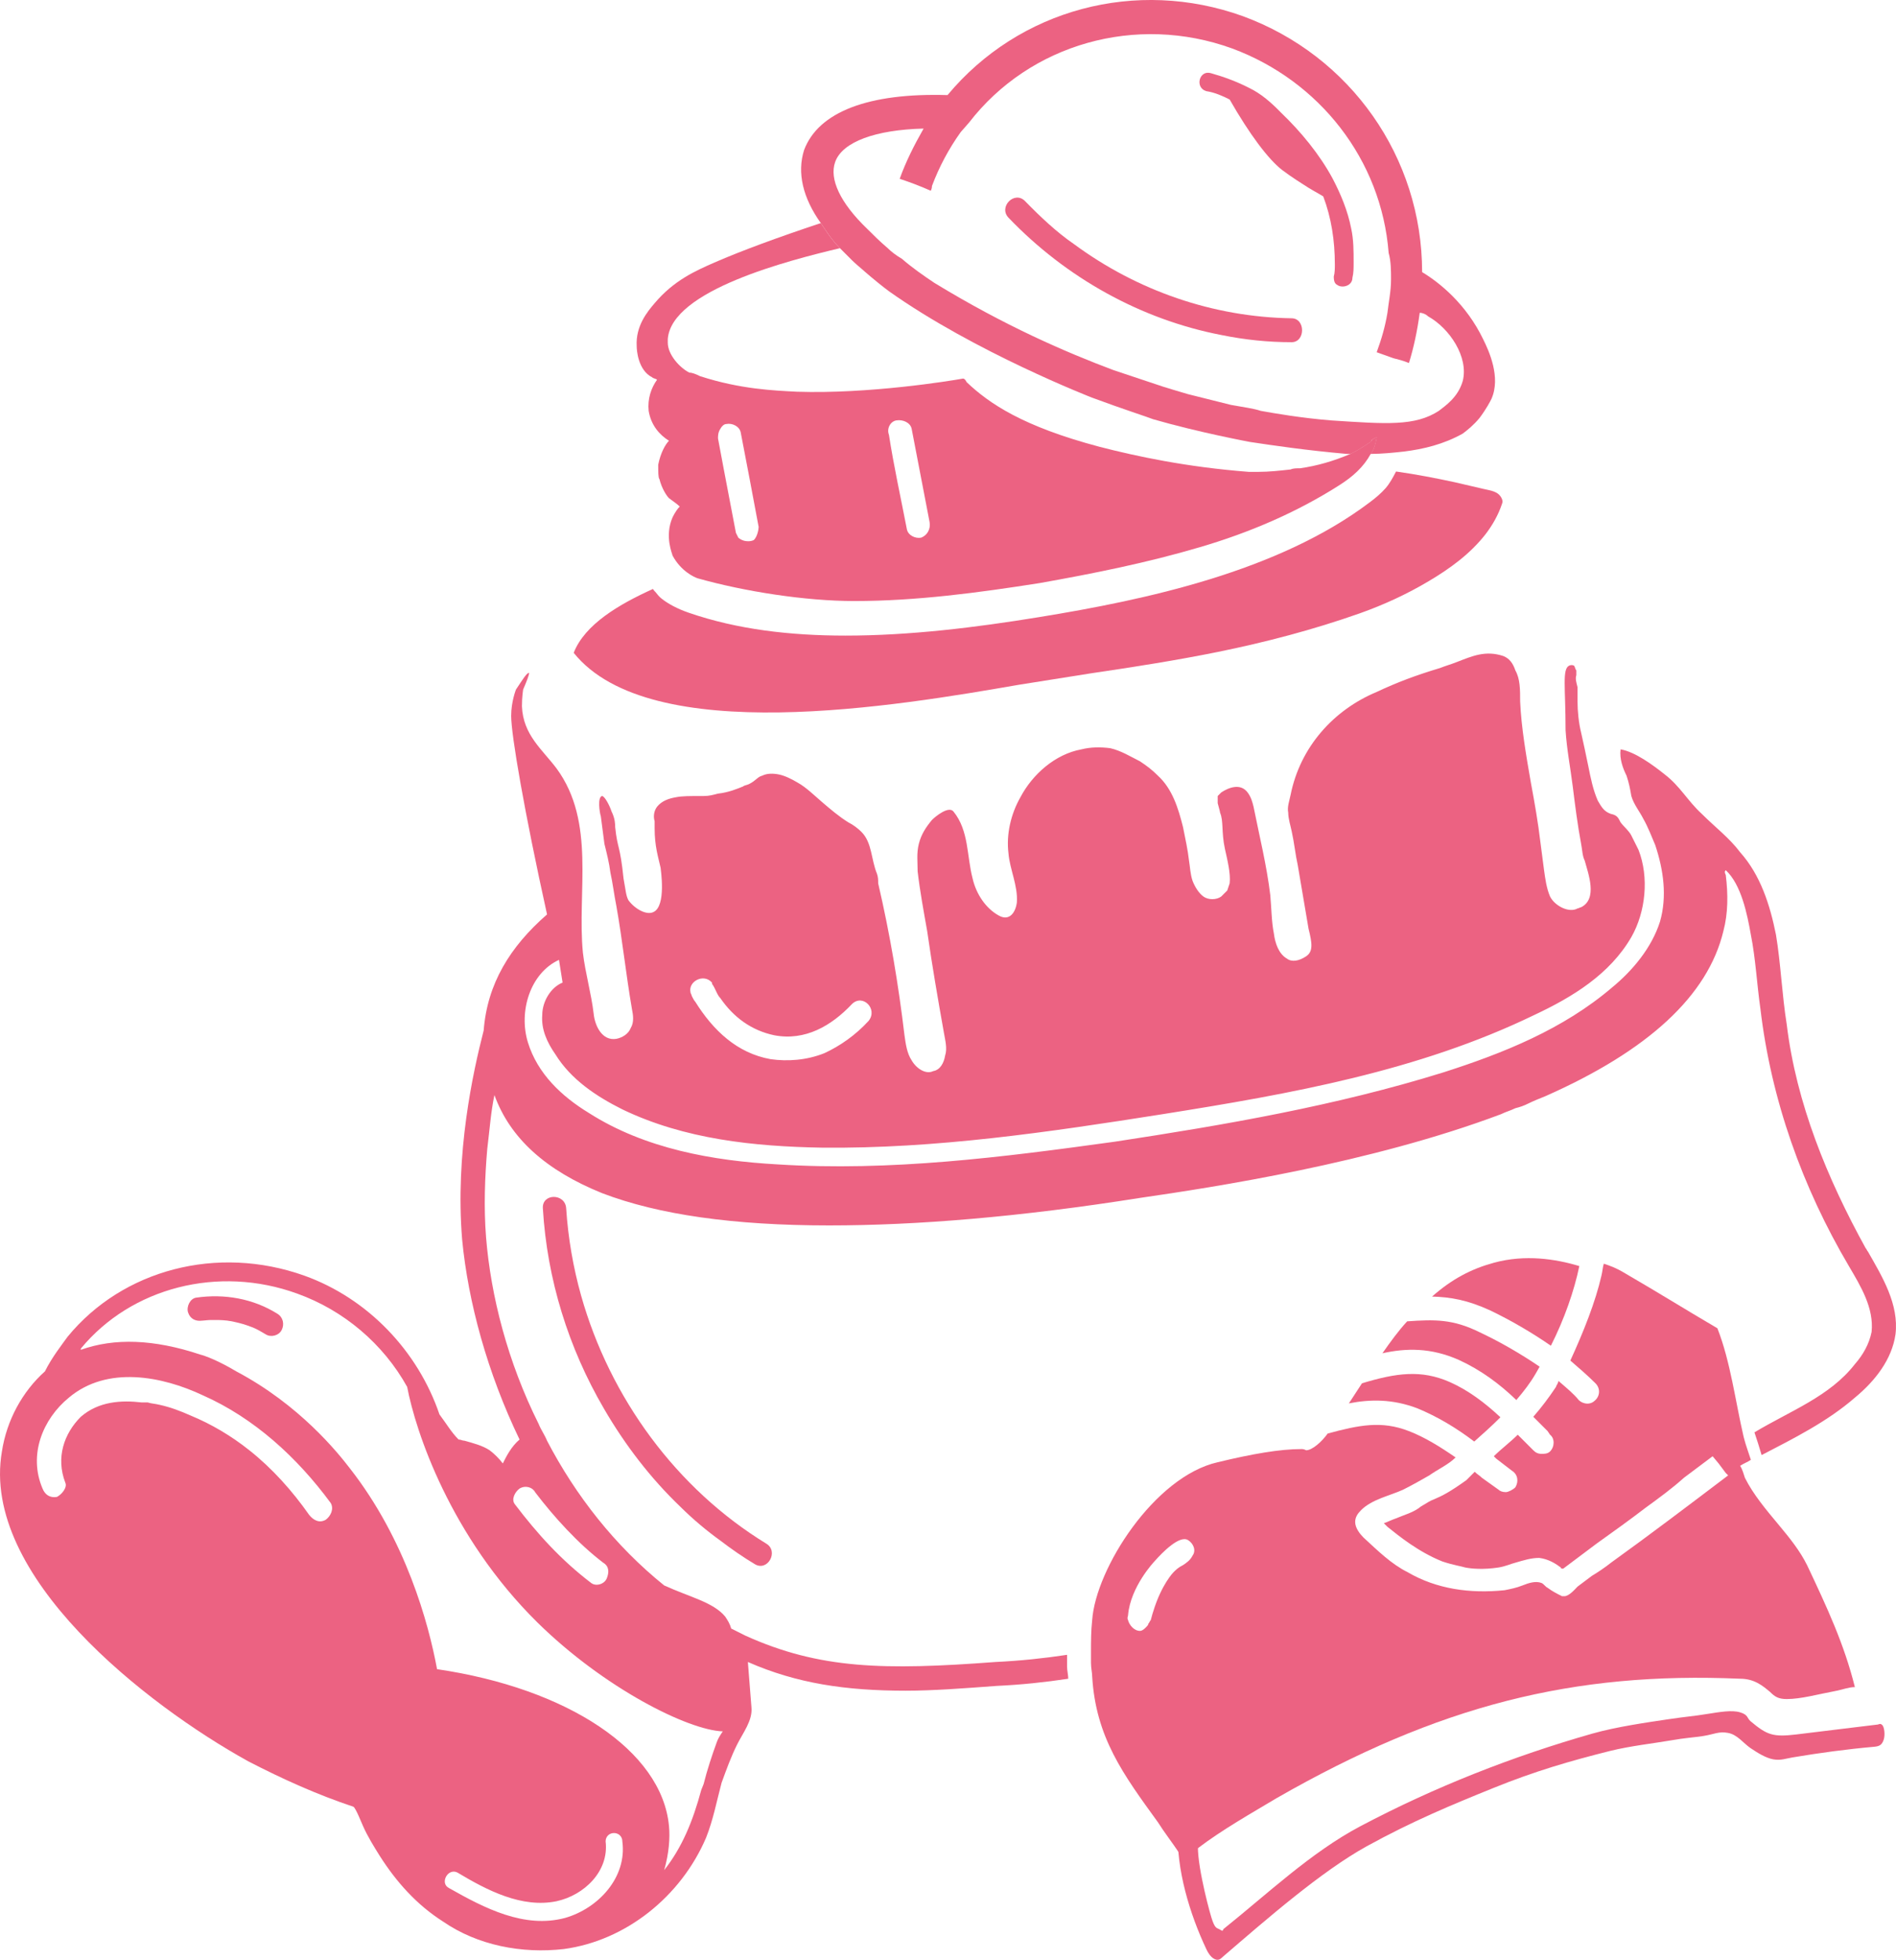 <?xml version="1.0" encoding="UTF-8"?>
<svg data-id="Layer_2" data-name="Layer 2" xmlns="http://www.w3.org/2000/svg" width="158.6" height="163.85" viewBox="0 0 158.6 163.85">
  <defs>
    <style>
      .cls-1 {
        fill: #ec6282;
      }
    </style>
  </defs>
  <g id="Layer_1-2" data-name="Layer 1">
    <g>
      <path class="cls-1" d="m85.23,57.25l6.05-.96c3.53-.52,7.06-1.07,10.57-1.78,4.04-.82,8-1.86,11.89-3.23,2-.71,3.94-1.6,5.77-2.69,1.77-1.05,3.46-2.27,4.75-3.92.59-.77,1.07-1.61,1.38-2.54.02-.06.04-.12.05-.19,0-.08-.03-.16-.06-.24-.28-.64-.94-.68-1.52-.82-.8-.19-1.61-.38-2.41-.56-1.62-.35-3.23-.66-4.92-.9-.26.49-.51.97-.87,1.39-.39.44-.84.82-1.31,1.17-7.69,5.82-18.8,8.17-27.65,9.61-5.39.88-10.88,1.55-16.23,1.55-4.6,0-9.04-.51-13.1-1.91-.94-.32-1.76-.76-2.3-1.2-.16-.12-.35-.35-.47-.51-.08-.08-.16-.16-.23-.28-2.81,1.27-5.7,2.95-6.63,5.34,6.39,7.97,27.14,4.42,37.24,2.67"/>
      <path class="cls-1" d="m114.96,36.65l-.3.3c-.1.1-.2.1-.3.2-.5.3-.9.6-1.4.8-1.4.6-2.8,1-4.2,1.2-.3,0-.6,0-.8.1-.9.1-1.8.2-2.7.2h-.8c-5.2-.4-9.4-1.3-12.5-2.1-6.4-1.7-9.2-3.6-11.1-5.4-.1-.2-.2-.3-.3-.3-1.1.2-7.9,1.3-13.9,1.1-1.9-.1-4.7-.2-8.1-1.3-.4-.2-.7-.3-.9-.3-.8-.4-1.8-1.5-1.8-2.5v-.3c.3-4.1,10.2-6.6,14.4-7.6-.7-.7-1.2-1.5-1.6-2.1-3.6,1.2-6.6,2.3-8.9,3.3-1.6.7-3.4,1.5-5,3.4-.6.7-1.6,1.9-1.5,3.6,0,.3.1,2,1.3,2.6.1.1.3.1.4.2-.5.7-.8,1.6-.7,2.6.2,1.2.9,2,1.7,2.5-.3.3-.7,1-.9,2,0,.6,0,1.1.1,1.2.2.8.6,1.4.8,1.6.4.3.7.5.9.7-.2.2-.4.5-.6.9-.7,1.6,0,3.1,0,3.2.7,1.3,1.8,1.8,2.1,1.9,3.9,1.1,9,1.9,13.1,1.9,5.2,0,10.4-.7,15.5-1.5,4.5-.8,9-1.7,13.4-3,4.1-1.2,8.1-2.9,11.7-5.2,1.1-.7,2-1.5,2.6-2.6.3-.4.4-.9.5-1.4-.1,0-.1.1-.2.1m-51.9,8.5c-.2.1-.4.1-.5.1-.5,0-.8-.3-.8-.3l-.2-.4c-.8-4.2-1.4-7.3-1.5-7.9,0-.2,0-.5.2-.8.1-.2.3-.4.5-.4.5-.1,1.1.2,1.2.7.5,2.6,1,5.2,1.5,7.9,0,.2-.1.8-.4,1.1m14-.2c-.5.1-1.1-.2-1.2-.7-.5-2.6-1.1-5.3-1.5-7.9-.2-.5.1-1.1.6-1.2.6-.1,1.2.2,1.3.7l1.5,7.8c.1.6-.2,1.1-.7,1.3"/>
      <path class="cls-1" d="m156.26,104.65c-.1-.1-.1-.2-.2-.3-3.2-5.8-5.8-12.1-6.6-18.7-.4-2.5-.5-5.1-.9-7.5-.5-2.5-1.3-5-3-6.9-.9-1.2-2.1-2.1-3.2-3.2-1.2-1.1-1.8-2.3-3.1-3.3-1-.8-2.5-1.9-3.7-2.1-.1.8.2,1.6.5,2.2.2.6.3,1.1.4,1.7.2.7.7,1.3,1,1.9.4.7.7,1.5,1,2.2.7,2.1,1,4.3.4,6.4-.7,2.2-2.3,4.1-4,5.5-4.1,3.5-9.1,5.5-14.1,7.1-9,2.8-18.3,4.4-27.5,5.8-9.4,1.3-18.8,2.5-28.2,1.9-5.4-.3-11.1-1.3-15.8-4.3-2.3-1.4-4.3-3.3-5.1-5.9s.2-5.8,2.6-6.9c.1.6.2,1.3.3,1.9-1,.4-1.7,1.6-1.7,2.7-.1,1.2.4,2.3,1.1,3.3,1.3,2.1,3.4,3.5,5.6,4.6,5.2,2.5,11,3.1,16.7,3.2,9.5.1,19-1.3,28.5-2.8,10.7-1.7,21.4-3.6,31.1-8.3,3.2-1.5,6.3-3.4,8.1-6.5,1.2-2.1,1.5-5,.6-7.3-.2-.4-.4-.8-.6-1.2-.2-.4-.6-.7-.9-1.1-.2-.4-.3-.6-.8-.7-.6-.2-.8-.6-1.1-1.1-.4-.9-.6-1.9-.8-2.9-.2-1-.4-1.9-.6-2.8-.2-.8-.3-1.8-.3-2.6v-1.2c-.1-.4-.2-.7-.1-1v-.4c-.1-.1-.1-.3-.2-.4-.2-.1-.4,0-.4,0-.6.3-.3,1.8-.3,5.4.1,1.6.4,3.1.6,4.7s.4,3.2.7,4.8c.1.5.1,1,.3,1.4.3,1.1,1.1,3.2-.3,3.9-.1,0-.2.1-.3.1-.7.4-1.9-.2-2.3-1-.3-.7-.4-1.5-.5-2.2-.1-.8-.2-1.5-.3-2.3-.2-1.7-.5-3.4-.8-5-.4-2.3-.8-4.6-.9-6.8,0-1,0-1.9-.4-2.6-.2-.6-.5-1-1-1.2-1.5-.5-2.6,0-3.9.5-.5.2-.9.3-1.4.5-2,.6-3.6,1.2-5.3,2-3.6,1.5-6.4,4.6-7.2,8.6-.1.5-.3,1-.2,1.5,0,.5.2,1.1.3,1.6.2.9.3,1.9.5,2.8.3,1.8.6,3.5.9,5.3.3,1.2.4,1.9-.2,2.3-.6.4-1.2.5-1.6.2-.7-.4-1-1.3-1.1-2.1-.2-1-.2-2.1-.3-3.2-.3-2.5-.9-4.9-1.4-7.4-.1-.4-.2-.8-.5-1.2-.6-.8-1.6-.4-2.2,0l-.3.3v.6c.1.4.2.7.2.8.3.7.1,1.6.4,3,.2.9.5,2.1.4,2.9l-.2.6-.5.5c-.4.3-1.1.3-1.5,0-.4-.3-.7-.8-.9-1.3-.2-.6-.2-1.1-.3-1.7-.1-.9-.3-1.8-.5-2.8-.4-1.6-.9-3.2-2.1-4.3-.5-.5-.9-.8-1.5-1.2-.8-.4-1.6-.9-2.5-1.1-.8-.1-1.6-.1-2.4.1-2.2.4-4.1,2.1-5.1,4-.8,1.4-1.2,3.1-1,4.7.1,1.3.8,2.7.7,4.1-.1.8-.6,1.6-1.5,1.1-1.1-.6-1.9-1.8-2.2-3.1-.5-1.9-.3-4-1.6-5.6-.4-.5-1.5.4-1.8.7-.5.6-.9,1.2-1.1,2-.2.8-.1,1.5-.1,2.3.2,1.7.5,3.3.8,5,.4,2.8.9,5.7,1.4,8.5.1.6.3,1.3.1,1.9-.1.6-.4,1.2-1,1.3-.6.3-1.4-.2-1.8-.9-.4-.6-.5-1.4-.6-2.1-.5-4.2-1.2-8.4-2.2-12.7,0-.3,0-.5-.1-.8-.5-1.2-.4-2.6-1.3-3.5-.3-.3-.7-.6-1.1-.8-.8-.5-1.5-1.1-2.2-1.7-.7-.6-1.3-1.2-2-1.6-.5-.3-1.1-.6-1.6-.7-.5-.1-1-.1-1.4.1-.4.1-.5.4-1.1.7-.2.1-.4.1-.5.2-.5.2-1.2.5-2.1.6-.4.1-.7.2-1.2.2-1.2,0-1.8,0-2.3.1-.6.1-1.2.3-1.6.8-.3.4-.3.9-.2,1.2v.6c0,1.5.3,2.4.5,3.3,0,.1.5,3.2-.6,3.7-.6.3-1.6-.3-2.1-1-.2-.4-.2-.7-.4-1.8-.3-2.9-.5-2.4-.7-4.3,0-.2,0-.7-.3-1.3-.2-.6-.6-1.3-.8-1.3-.4.1-.2,1.4-.1,1.7.1.8.2,1.5.3,2.3.2.8.4,1.6.5,2.4.2.9.3,1.8.5,2.8.5,2.8.8,5.7,1.3,8.6.1.5.2,1.1-.1,1.6-.2.5-.7.8-1.2.9-1.2.2-1.8-1.1-1.9-2.1-.2-1.7-.7-3.4-.9-5.1-.5-5.1,1.1-10.9-2.2-15.4-1.2-1.6-2.8-2.8-2.9-5.2,0-.8.1-1.4.1-1.4.3-.7.5-1.2.5-1.4-.2,0-.5.5-1.1,1.4,0,0-.4,1-.4,2.2,0,1.6,1.1,8,3,16.6-3.1,2.7-5,5.8-5.3,9.7-.9,3.5-2.4,10.3-1.8,17.5.5,5.2,2.1,11.1,4.8,16.7-.7.6-1.1,1.4-1.4,2-.3-.4-.7-.8-1.1-1.1-.6-.4-1.4-.6-2.1-.8-.2,0-.3-.1-.5-.1-.6-.6-1-1.3-1.6-2.1-1.8-5.3-6-9.7-11.3-11.6-7.3-2.6-15.2-.5-19.8,5.1-.5.7-1.3,1.7-1.9,2.9-1.9,1.7-3.2,4.1-3.6,6.7-1.8,10.4,12.1,21.2,20.6,25.9,2.9,1.5,5.8,2.8,8.8,3.8.2.1.7,1.4.8,1.6.4.9.9,1.7,1.4,2.5,1.4,2.2,3.1,4.1,5.3,5.5,2.9,2,6.6,2.7,10.1,2.3,5.2-.7,9.8-4.4,11.9-9.3.6-1.5.9-3.1,1.3-4.6.4-1.1.8-2.2,1.3-3.2.5-1,1.3-2,1.2-3.1l-.3-3.8c4.1,1.8,8.2,2.4,13.2,2.4,2.3,0,4.9-.2,7.6-.4,2.1-.1,4-.3,6-.6,0-.3-.1-.7-.1-1v-1c-2,.3-3.9.5-6,.6-9.3.7-14.7.6-20.9-2.2l-1.2-.6c-.1-.4-.3-.7-.5-1-1-1.2-2.9-1.6-5.1-2.6-4.1-3.3-7.4-7.5-9.8-12.1-.2-.5-.5-.9-.7-1.4-2.6-5.2-4-10.7-4.4-15.6-.2-2.5-.1-5.1.1-7.4.2-1.6.3-3.1.6-4.5,1.3,3.6,4.3,6.3,9,8.2,4.7,1.8,11,2.7,19,2.7,7.3,0,15.9-.7,26-2.3,6.2-.9,19.3-2.9,30.2-7,.4-.2.8-.3,1.2-.5.4-.1.7-.2,1.1-.4.4-.2.9-.4,1.4-.6,8.6-3.8,13.6-8.4,14.9-13.8.4-1.5.4-3.1.2-4.7-.1-.2-.1-.3,0-.4,1.3,1.2,1.8,3.7,2.1,5.4.4,2,.5,4.1.8,6.2.9,7.6,3.5,14.9,7.4,21.5,1,1.7,2.1,3.5,1.9,5.5-.2,1-.7,1.9-1.4,2.7-2.1,2.7-5.4,3.9-8.4,5.7.2.6.4,1.2.6,1.9,2.7-1.4,5.5-2.8,7.8-4.8,1.7-1.4,3.1-3.2,3.4-5.3.3-2.5-1.1-4.8-2.3-6.9m-96.7-22.5v.1c.3.4.4.9.7,1.2,1.1,1.6,2.6,2.7,4.5,3.1,2.6.5,4.8-.8,6.5-2.6.9-.9,2.2.4,1.4,1.4-1.1,1.2-2.4,2.1-3.7,2.7-1.5.6-3.1.7-4.5.5-2.8-.5-4.8-2.4-6.3-4.8-.1-.1-.2-.3-.3-.5,0-.1-.1-.2-.1-.3-.2-.9,1.1-1.6,1.8-.8m-32.3,44.9c-.5.3-1,.1-1.4-.4-1.4-2-3.1-3.9-5-5.4-1.5-1.2-3.2-2.2-4.9-2.9-.9-.4-1.7-.7-2.6-.9-.4-.1-.7-.1-1-.2h-.5c-1.7-.2-3.6-.1-5.1,1.2-1.4,1.4-2.1,3.4-1.3,5.5.2.4-.3,1-.7,1.2-.6.1-1-.2-1.2-.7-1.2-2.8,0-5.8,2.2-7.6,3.2-2.7,7.8-1.8,11.2-.2,4.3,1.9,7.9,5.2,10.7,9,.3.5,0,1.1-.4,1.4m20,33.3c-3.4.9-6.7-.8-9.7-2.5-.8-.4-.1-1.7.7-1.3,2.5,1.5,5.4,3,8.3,2.4,2.3-.5,4.4-2.5,4.1-5,0-.4.3-.7.7-.7s.7.3.7.7c.4,3-2,5.6-4.8,6.4m13.2-15.6c-.2.3-.4.6-.5.9-.4,1.1-.8,2.3-1.1,3.5l-.2.5c-.7,2.6-1.6,4.8-3.1,6.7.4-1.4.5-2.7.4-3.7-.6-6.3-8.5-11.5-19.4-13.1-.7-3.8-2.6-10.8-7.3-16.8-1-1.3-4.2-5.3-9.5-8.1-1.5-.9-2.6-1.3-3-1.4-3.9-1.3-7.2-1.4-10-.4v-.1c4.2-5.1,11.5-7,18.1-4.6,3.9,1.4,7.2,4.2,9.2,7.8.7,3.7,3.6,12.5,10.9,19.7,5.6,5.5,12.6,9,15.5,9.1m-15.7-20c1.6,2.1,3.6,4.3,5.7,5.9.5.3.5.8.3,1.3-.2.5-.9.7-1.3.4-2.5-1.9-4.5-4.1-6.4-6.6-.3-.4,0-1,.4-1.3.5-.3,1.1-.1,1.3.3"/>
      <path class="cls-1" d="m114.96,36.65s-.1.1-.2.1c0,.1-.1.2-.1.2-.1.1-.2.1-.3.2-.5.3-.9.6-1.4.8h1.7c.3-.4.4-.9.5-1.4-.1,0-.1.1-.2.1"/>
      <path class="cls-1" d="m124.06,28.35c-1.4-2.9-3.6-4.7-5.1-5.6,0-9.6-6-18.1-15-21.4-8.9-3.2-18.7-.6-24.7,6.6-6.6-.2-10.8,1.4-12,4.6-.6,1.9-.1,4,1.4,6.1.4.6.9,1.4,1.6,2.1l.4.4.6.6s.3.3.9.8c0,0,1,.9,2.2,1.8,7.2,5.1,17,8.9,17,8.9,2.7,1,4.6,1.6,5.1,1.8,3.8,1.1,8.1,1.9,8.1,1.9,2,.3,4.7.7,8.1,1h.3c.5-.2.9-.5,1.4-.8.1-.1.2-.1.3-.2,0,0,.1-.1.1-.2.1,0,.2-.1.2-.1.1,0,.1-.1.2-.1-.1.5-.2,1-.5,1.4.9,0,1.9-.1,2.8-.2,1.6-.2,3.3-.6,4.9-1.5.4-.3.9-.7,1.4-1.3.6-.8.9-1.4,1-1.6.8-1.8-.2-4-.7-5m-1.7,3.5c-.4,1.4-1.5,2.1-2,2.5-2,1.3-4.4,1.1-9,.8-2.5-.2-4.8-.6-5.9-.8-.6-.2-1.4-.3-2.5-.5-1.6-.4-2.8-.7-3.6-.9-1-.3-1.7-.5-2-.6,0,0-2.1-.7-4.2-1.4-4-1.5-9.1-3.7-15-7.3-.9-.6-1.9-1.3-2.7-2-.5-.3-.9-.6-1.2-.9-.7-.6-1.2-1.1-1.7-1.6-2.3-2.2-3.2-4.2-2.7-5.6.6-1.7,3.4-2.7,7.4-2.8-.8,1.4-1.5,2.8-2,4.2.9.3,1.7.6,2.6,1q.1-.2.1-.4c.6-1.6,1.4-3.1,2.4-4.5l.7-.8c5.1-6.6,14-9.1,22-6.2,7.3,2.7,12.5,9.3,13.1,17.1.2.7.2,1.5.2,2.2,0,1-.2,1.9-.3,2.8-.2,1.2-.5,2.2-.9,3.3l1.4.5c.4.1.8.2,1.3.4.4-1.3.7-2.7.9-4.2.2,0,.5.1.7.3,1.8,1,3.4,3.4,2.9,5.4"/>
      <path class="cls-1" d="m113.23,21.92c0,.5,0,.9-.1,1.3,0,.7-.88.9-1.27.6-.2-.1-.29-.3-.29-.7.09-.3.09-.7.09-1,0-2-.29-3.9-.97-5.7-.49-.3-1.08-.6-1.67-1,0,0-.97-.6-1.76-1.2-1.17-.9-2.74-3-4.4-5.9-.59-.3-1.27-.6-1.96-.7-.98-.3-.58-1.8.4-1.5,1.07.3,2.15.7,3.13,1.2,1.07.5,1.95,1.3,2.73,2.1,1.67,1.6,3.23,3.5,4.31,5.5.68,1.3,1.27,2.7,1.56,4.2.2.9.2,1.9.2,2.8"/>
      <path class="cls-1" d="m16.41,108.49c-.51.07-.83.76-.68,1.23.18.56.65.77,1.2.69-.16.02.21-.02.25-.02.13-.02.27-.02.41-.03.23,0,.47,0,.71,0,.24,0,.48.03.72.05.12.02.13.02.04.01l.21.03c.11.02.23.04.35.07.48.1.95.24,1.41.42.06.02.12.05.19.07-.08-.03-.07-.02.04.02.09.05.18.09.27.13.24.13.47.26.7.4.43.27,1.09.11,1.33-.36.25-.48.12-1.07-.35-1.36-2.04-1.28-4.45-1.69-6.8-1.35"/>
      <path class="cls-1" d="m48.61,108.32c-.66-2.35-1.09-4.82-1.25-7.3-.08-1.27-2.03-1.27-1.95,0,.35,5.94,2.15,11.69,5.11,16.75,1.76,3.03,3.9,5.82,6.4,8.21,1.05,1.04,2.18,1.99,3.35,2.83.94.72,1.87,1.36,2.85,1.95,1.09.68,2.06-1.07.97-1.71-7.49-4.58-13.06-12.16-15.48-20.73"/>
      <path class="cls-1" d="m112.99,117.09l-.16.24c1.84-.36,3.67-.36,5.7.4,1.75.72,3.31,1.67,4.79,2.79.67-.6,1.45-1.28,2.19-2.03-1.29-1.2-2.65-2.24-4.25-2.95-2.38-1.04-4.45-.76-7.33.11-.32.48-.63.96-.94,1.44"/>
      <path class="cls-1" d="m129.73,112.51c1.13-2.23,1.95-4.59,2.38-6.66-1.99-.6-4.53-.99-7.14-.28-1.91.52-3.51,1.36-5.18,2.83,1.52.04,2.96.28,4.87,1.16,1.75.84,3.51,1.87,5.07,2.95"/>
      <path class="cls-1" d="m117.71,110.47c-.74.8-1.4,1.71-2.07,2.67,1.99-.44,4.06-.48,6.4.56,1.83.84,3.39,1.99,4.8,3.35.62-.72,1.17-1.44,1.59-2.16.12-.19.24-.43.36-.63-1.53-1.04-3.24-2.04-5-2.87-2.26-1.12-3.78-1.08-6.08-.92"/>
      <path class="cls-1" d="m151.16,130.85c-.6-1.2-1.4-2.2-2.4-3.4-1-1.2-2.1-2.5-2.8-3.9-.1-.3-.2-.7-.4-1,.3-.2.6-.3.9-.5l-.3-.9c-.1-.3-.2-.6-.3-1-.7-3-1.1-6.3-2.2-9.1-2.9-1.7-4.8-2.9-7.9-4.7-.5-.3-1-.5-1.6-.7-.1.3-.1.6-.2,1-.5,2.2-1.5,4.7-2.6,7.1.7.6,1.5,1.3,2.1,1.9.4.4.4,1,0,1.4-.2.2-.4.3-.7.3-.2,0-.5-.1-.7-.3-.4-.5-1-1-1.7-1.6,0,.2-.2.4-.2.5-.6.9-1.2,1.7-1.9,2.5l1.2,1.2.2.3c.4.3.4,1,0,1.4-.2.2-.5.2-.7.2-.3,0-.5-.1-.7-.3l-.2-.2c-.4-.4-.7-.7-1.1-1.1-.6.6-1.4,1.2-2,1.8l.2.2,1.3,1c.5.3.6.9.3,1.4-.2.2-.6.4-.8.4-.3,0-.5-.1-.6-.2l-1.4-1c-.2-.2-.4-.3-.6-.5l-.7.7c-1.4,1-2,1.3-2.7,1.6-.3.1-.6.3-1.1.6-.6.5-1.4.7-2.1,1-.3.1-.7.3-1,.4l.3.3c1,.8,2.6,2.1,4.6,2.9.9.3,1.6.4,1.9.5.5.1,1.5.2,2.8,0,.6-.1,1-.3,1.4-.4.7-.2,1.3-.4,2-.4.8.1,1.4.5,1.8.8,0,.1.1.1.2.1l2.8-2.1c1.4-1,2.8-2,4.1-3,1.1-.8,2.2-1.6,3.2-2.5l2.4-1.8.5.6.6.8.2.2c-3.3,2.5-6.6,5-9.8,7.3-.5.4-1.1.8-1.6,1.1-.4.3-.8.6-1.2.9-.2.2-.7.8-1.1.8h-.2c-.4-.2-.8-.4-1.2-.7-.2-.1-.3-.3-.5-.4-.5-.2-1.1,0-1.6.2-.5.2-1,.3-1.5.4-2.9.3-5.7-.1-8.1-1.5-1.4-.7-2.5-1.8-3.7-2.9-.3-.3-.7-.8-.7-1.3,0-.4.2-.7.5-1,.9-.9,2.4-1.2,3.5-1.7.8-.4,1.5-.8,2.2-1.2.7-.5,1.6-.9,2.2-1.5-1.3-.9-2.6-1.7-3.9-2.2-2.3-.9-4.2-.5-6.8.2-.5.7-1.3,1.4-1.8,1.4-.2-.1-.3-.1-.4-.1-1.8,0-4.1.4-7,1.1-5.3,1.2-10.2,8.9-10.5,13.2-.1.9-.1,1.8-.1,2.6v1c0,.4.1.8.1,1.1.3,5.1,2.6,8.2,5.5,12.2.5.8,1.2,1.7,1.8,2.6.1.1.2.3.3.4.4-.3.8-.6,1.2-.8,2.1-1.6,4.6-3,6.6-4.2,13.6-7.8,24.9-10.6,38.8-10,1.2,0,1.9.6,2.5,1.1.4.4.7.6,1.4.6,1.2,0,2.6-.4,4.2-.7.5-.1,1-.3,1.5-.3-.9-3.6-2.3-6.6-4-10.2m-54.7,3.9s-.1.3-.2.7c-.1.1-.1.2-.2.3,0,.1-.1.2-.2.3s-.3.3-.5.3c-.5,0-.9-.5-1-.9-.1-.2,0-.3,0-.4.2-2.4,2.2-4.5,2.2-4.5.7-.8,2.1-2.2,2.8-1.8.5.3.7.9.4,1.3-.2.4-.5.6-.8.8-.4.2-.6.4-.8.6,0,0-1,1-1.7,3.3"/>
      <path class="cls-1" d="m157.07,144.18c-2.13.25-4.88.6-6.82.83-1.94.23-2.44.05-3.82-1.11-.3-.26-.19-.54-.87-.74-.69-.21-1.7-.03-2.78.14-1.08.18-1.71.21-3.31.45s-4.24.61-6.28,1.19c-6.63,1.89-13.17,4.45-19.41,7.75-4.12,2.18-7.75,5.64-11.44,8.59-.04.03,0,.25-.26.06-.28-.19-.44,0-.76-1.07-.32-1.07-1.37-5.14-1.06-6.5.3-1.35-1.68-1.73-1.73-.76-.14,3.26.98,7,2.39,9.97.23.48.49.76.79.85.3.09.47-.14.61-.26,3.6-3.09,8.17-7.09,12-9.21,3.84-2.11,7.1-3.46,10.59-4.87,3.5-1.42,6.42-2.26,9.76-3.1,1.69-.42,3.75-.65,5.07-.88,1.31-.23,1.82-.23,2.73-.37.91-.14,1.3-.41,2.08-.26.78.14,1.28.86,1.88,1.27.61.41,1.27.82,1.9.94.64.11,1.07-.07,1.61-.16,2.27-.38,4.55-.69,6.82-.89.5-.04.67-.19.81-.59.13-.4.06-1.05-.12-1.23-.18-.17-.27-.05-.38-.04"/>
      <path class="cls-1" d="m108.04,28.61c-1.96,0-3.91-.2-5.87-.6-6.75-1.3-13.01-4.8-17.8-9.8-.88-.9.49-2.3,1.37-1.4,1.27,1.3,2.64,2.6,4.1,3.6,5.29,3.9,11.65,6.1,18.2,6.2,1.17,0,1.17,2,0,2"/>
    </g>
  </g>
</svg>